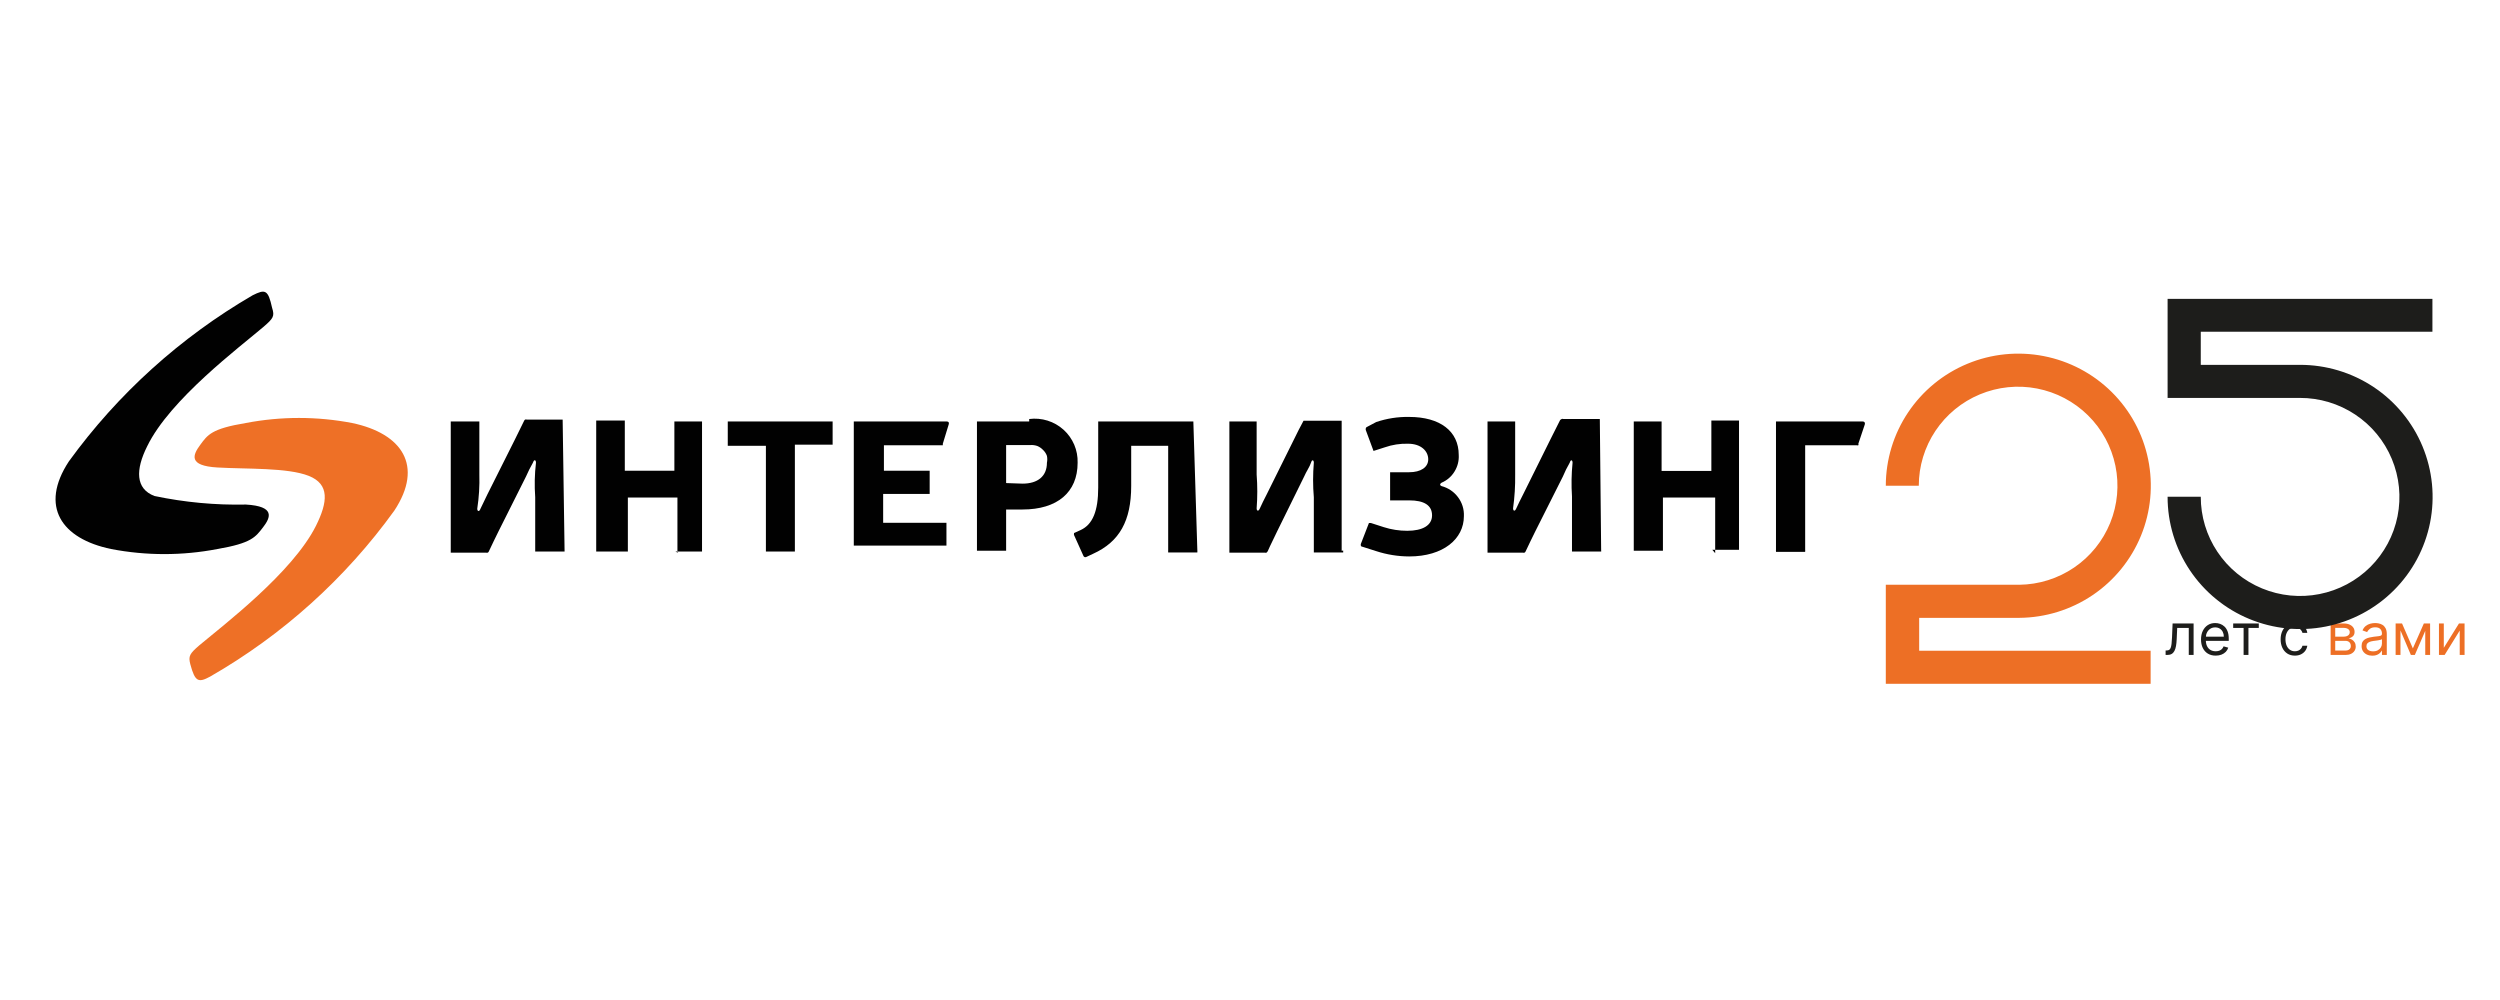 <svg width="180" height="72" viewBox="0 0 180 72" fill="none" xmlns="http://www.w3.org/2000/svg">
<g clip-path="url(#clip0_2472_3333)">
<path d="M155.924 47.157V46.832H156.007C156.075 46.832 156.132 46.819 156.177 46.792C156.222 46.765 156.259 46.717 156.286 46.649C156.315 46.58 156.336 46.485 156.351 46.362C156.367 46.239 156.378 46.083 156.385 45.893L156.427 44.888H157.939V47.157H157.591V45.213H156.758L156.722 46.023C156.714 46.209 156.697 46.373 156.672 46.515C156.647 46.655 156.609 46.774 156.558 46.869C156.508 46.965 156.441 47.037 156.357 47.085C156.273 47.133 156.169 47.157 156.043 47.157H155.924ZM159.53 47.205C159.312 47.205 159.123 47.156 158.965 47.06C158.807 46.962 158.685 46.826 158.6 46.652C158.515 46.477 158.473 46.273 158.473 46.04C158.473 45.808 158.515 45.603 158.6 45.426C158.685 45.248 158.805 45.109 158.957 45.009C159.111 44.909 159.29 44.859 159.495 44.859C159.613 44.859 159.73 44.878 159.845 44.918C159.96 44.957 160.065 45.021 160.16 45.11C160.254 45.197 160.33 45.314 160.386 45.458C160.442 45.603 160.47 45.781 160.47 45.993V46.141H158.721V45.84H160.115C160.115 45.712 160.09 45.597 160.039 45.497C159.988 45.396 159.916 45.317 159.823 45.259C159.73 45.201 159.621 45.172 159.495 45.172C159.356 45.172 159.236 45.206 159.134 45.275C159.034 45.343 158.957 45.432 158.903 45.541C158.848 45.65 158.821 45.768 158.821 45.893V46.094C158.821 46.265 158.851 46.41 158.91 46.529C158.97 46.648 159.053 46.738 159.16 46.8C159.266 46.861 159.39 46.891 159.53 46.891C159.622 46.891 159.705 46.879 159.779 46.853C159.853 46.826 159.918 46.787 159.972 46.735C160.026 46.681 160.068 46.616 160.098 46.537L160.434 46.631C160.399 46.746 160.339 46.846 160.256 46.933C160.172 47.018 160.069 47.085 159.945 47.134C159.822 47.181 159.684 47.205 159.53 47.205ZM160.789 45.213V44.888H162.633V45.213H161.888V47.157H161.539V45.213H160.789ZM165.233 47.205C165.02 47.205 164.837 47.154 164.683 47.054C164.53 46.953 164.412 46.815 164.329 46.639C164.246 46.462 164.205 46.261 164.205 46.035C164.205 45.804 164.247 45.601 164.332 45.424C164.418 45.247 164.537 45.109 164.689 45.009C164.843 44.909 165.022 44.859 165.227 44.859C165.387 44.859 165.53 44.888 165.658 44.947C165.786 45.006 165.891 45.089 165.973 45.195C166.055 45.302 166.106 45.426 166.125 45.568H165.777C165.75 45.464 165.691 45.373 165.599 45.293C165.509 45.212 165.387 45.172 165.233 45.172C165.097 45.172 164.978 45.207 164.875 45.278C164.774 45.348 164.695 45.447 164.638 45.575C164.582 45.702 164.553 45.851 164.553 46.023C164.553 46.198 164.581 46.351 164.636 46.481C164.692 46.611 164.771 46.712 164.873 46.783C164.975 46.855 165.095 46.891 165.233 46.891C165.324 46.891 165.406 46.876 165.48 46.844C165.554 46.812 165.616 46.767 165.667 46.708C165.719 46.649 165.755 46.578 165.777 46.495H166.125C166.106 46.629 166.057 46.75 165.979 46.857C165.902 46.964 165.8 47.048 165.673 47.111C165.547 47.173 165.4 47.205 165.233 47.205Z" fill="#1D1D1B"/>
<path d="M167.805 47.157V44.888H168.733C168.977 44.888 169.171 44.943 169.315 45.054C169.458 45.164 169.53 45.31 169.53 45.491C169.53 45.629 169.49 45.736 169.408 45.811C169.326 45.886 169.221 45.937 169.093 45.964C169.177 45.975 169.258 46.005 169.337 46.052C169.417 46.099 169.483 46.164 169.535 46.247C169.587 46.329 169.613 46.429 169.613 46.549C169.613 46.665 169.584 46.769 169.524 46.86C169.465 46.952 169.381 47.024 169.27 47.078C169.16 47.131 169.028 47.157 168.874 47.157H167.805ZM168.136 46.838H168.874C168.995 46.838 169.089 46.81 169.157 46.752C169.225 46.695 169.259 46.617 169.259 46.519C169.259 46.402 169.225 46.31 169.157 46.243C169.089 46.175 168.995 46.141 168.874 46.141H168.136V46.838ZM168.136 45.84H168.733C168.826 45.84 168.906 45.827 168.973 45.801C169.04 45.775 169.092 45.737 169.127 45.689C169.164 45.64 169.182 45.581 169.182 45.514C169.182 45.419 169.142 45.344 169.062 45.29C168.982 45.235 168.873 45.207 168.733 45.207H168.136V45.84ZM170.809 47.21C170.665 47.21 170.534 47.183 170.417 47.129C170.3 47.074 170.207 46.995 170.138 46.891C170.069 46.787 170.035 46.661 170.035 46.513C170.035 46.383 170.06 46.278 170.111 46.197C170.163 46.115 170.231 46.051 170.317 46.005C170.402 45.959 170.497 45.924 170.6 45.901C170.705 45.878 170.81 45.859 170.915 45.845C171.053 45.828 171.165 45.814 171.25 45.806C171.337 45.796 171.4 45.779 171.439 45.757C171.48 45.734 171.5 45.695 171.5 45.639V45.627C171.5 45.481 171.46 45.368 171.38 45.287C171.302 45.206 171.182 45.166 171.021 45.166C170.855 45.166 170.724 45.202 170.63 45.275C170.535 45.348 170.469 45.426 170.43 45.509L170.1 45.39C170.159 45.252 170.237 45.145 170.336 45.068C170.435 44.991 170.544 44.936 170.661 44.906C170.779 44.874 170.895 44.859 171.01 44.859C171.082 44.859 171.166 44.867 171.261 44.885C171.356 44.902 171.448 44.937 171.537 44.99C171.627 45.043 171.701 45.123 171.76 45.231C171.819 45.338 171.849 45.482 171.849 45.662V47.157H171.5V46.85H171.482C171.459 46.899 171.419 46.952 171.364 47.008C171.309 47.064 171.236 47.112 171.144 47.151C171.052 47.191 170.941 47.21 170.809 47.21ZM170.862 46.897C171 46.897 171.116 46.87 171.21 46.816C171.306 46.762 171.378 46.692 171.426 46.606C171.475 46.52 171.5 46.43 171.5 46.336V46.017C171.485 46.035 171.453 46.051 171.402 46.066C171.353 46.079 171.296 46.092 171.231 46.102C171.167 46.112 171.105 46.121 171.043 46.129C170.983 46.136 170.935 46.142 170.897 46.147C170.807 46.159 170.722 46.178 170.643 46.204C170.565 46.23 170.502 46.269 170.454 46.321C170.407 46.372 170.383 46.442 170.383 46.531C170.383 46.652 170.428 46.744 170.518 46.806C170.608 46.867 170.723 46.897 170.862 46.897ZM173.726 46.684L174.518 44.888H174.849L173.868 47.157H173.584L172.621 44.888H172.946L173.726 46.684ZM172.834 44.888V47.157H172.485V44.888H172.834ZM174.618 47.157V44.888H174.967V47.157H174.618ZM175.954 46.643L177.047 44.888H177.449V47.157H177.1V45.402L176.013 47.157H175.605V44.888H175.954V46.643Z" fill="#ED6F25"/>
<path d="M15.13 48.714C20.352 45.717 24.873 41.643 28.39 36.766C30.532 33.522 28.939 31.209 25.356 30.457C22.826 29.971 20.227 29.971 17.697 30.457C15.226 30.867 14.951 31.305 14.416 32.031C13.88 32.756 13.537 33.536 15.651 33.659C17.765 33.782 20.703 33.659 22.227 34.261C23.75 34.864 23.599 36.15 22.748 37.861C21.06 41.227 16.091 45.005 14.361 46.455C13.647 47.071 13.551 47.236 13.702 47.824C14.045 49.11 14.292 49.165 15.13 48.714Z" fill="#EE7026"/>
<path d="M18.191 21.26C12.992 24.284 8.485 28.358 4.958 33.221C2.83 36.465 4.422 38.791 8.005 39.53C10.531 40.016 13.126 40.016 15.651 39.53C18.122 39.106 18.397 38.668 18.946 37.956C19.495 37.245 19.811 36.451 17.71 36.328C15.498 36.375 13.287 36.168 11.121 35.712C9.749 35.192 9.749 33.823 10.6 32.126C12.233 28.76 17.257 24.996 18.973 23.532C19.687 22.916 19.783 22.765 19.591 22.163C19.303 20.849 19.097 20.808 18.191 21.26Z" fill="#010101"/>
<path d="M40.649 39.64C40.647 39.663 40.647 39.685 40.649 39.708H38.535C38.535 39.708 38.535 39.708 38.535 39.64V35.794C38.475 34.969 38.493 34.139 38.59 33.317C38.59 33.126 38.466 33.03 38.37 33.317C38.186 33.636 38.021 33.965 37.876 34.302L35.899 38.244C35.679 38.696 35.419 39.216 35.199 39.695C35.193 39.716 35.183 39.735 35.168 39.752C35.154 39.768 35.137 39.781 35.117 39.79C35.077 39.804 35.033 39.804 34.993 39.79H32.454C32.455 39.768 32.455 39.745 32.454 39.722V30.347H34.444H34.513V34.152C34.538 34.98 34.487 35.81 34.362 36.629C34.362 36.807 34.499 36.889 34.595 36.629L35.089 35.603L37.052 31.688C37.258 31.25 37.533 30.73 37.725 30.32C37.74 30.276 37.769 30.237 37.807 30.21C37.847 30.198 37.891 30.198 37.931 30.21H40.511L40.649 39.64Z" fill="#010101"/>
<path d="M48.844 39.818H48.775C48.77 39.795 48.77 39.772 48.775 39.749V35.822H45.206V39.64C45.205 39.663 45.205 39.685 45.206 39.708H42.996H42.927V30.279H42.996H44.986V33.892H48.555V30.347H50.546V39.64C50.551 39.662 50.551 39.686 50.546 39.708H48.624L48.844 39.818Z" fill="#010101"/>
<path d="M57.231 39.64C57.236 39.662 57.236 39.686 57.231 39.708H55.145V32.099H52.399V32.031V30.347H59.949V31.948C59.949 31.948 59.949 31.948 59.949 32.017H57.231V39.64Z" fill="#010101"/>
<path d="M66.936 33.892C66.942 33.914 66.942 33.938 66.936 33.96V35.562H63.587V37.642H68.144C68.151 37.669 68.151 37.697 68.144 37.724V39.284H61.473V30.347H68.172C68.295 30.347 68.35 30.429 68.309 30.552L67.883 31.948C67.89 31.985 67.89 32.022 67.883 32.058H67.76H63.642V33.892H66.936Z" fill="#010101"/>
<path d="M74.102 30.169C74.545 30.111 74.996 30.151 75.423 30.284C75.85 30.417 76.243 30.641 76.575 30.94C76.906 31.239 77.168 31.607 77.344 32.017C77.519 32.428 77.602 32.871 77.589 33.317C77.589 35.452 76.12 36.684 73.621 36.684H72.441V39.585C72.446 39.608 72.446 39.631 72.441 39.653H70.341C70.335 39.631 70.335 39.608 70.341 39.585V30.347H74.102V30.169ZM73.621 34.822C74.72 34.822 75.379 34.289 75.379 33.317C75.413 33.154 75.413 32.987 75.379 32.824C75.322 32.663 75.228 32.518 75.104 32.4C74.988 32.277 74.848 32.179 74.692 32.113C74.529 32.055 74.356 32.032 74.184 32.044H72.441V34.781L73.621 34.822Z" fill="#010101"/>
<path d="M86.209 39.64C86.218 39.662 86.218 39.686 86.209 39.708C86.209 39.708 86.209 39.708 86.209 39.777H84.109C84.109 39.777 84.109 39.777 84.109 39.708C84.101 39.686 84.101 39.662 84.109 39.64V32.099H81.446V34.987C81.446 37.491 80.609 39.01 78.701 39.873L78.234 40.092C78.214 40.105 78.191 40.115 78.167 40.118C78.143 40.121 78.118 40.119 78.096 40.111C78.073 40.103 78.052 40.09 78.035 40.072C78.019 40.054 78.007 40.033 78 40.009L77.328 38.518C77.32 38.495 77.32 38.471 77.328 38.449C77.323 38.427 77.323 38.403 77.328 38.381L77.808 38.162C78.673 37.765 79.071 36.793 79.071 35.11V30.347H85.852H85.921L86.209 39.64Z" fill="#010101"/>
<path d="M96.71 39.64C96.712 39.662 96.712 39.685 96.71 39.708V39.776H94.596V39.708C94.596 39.708 94.596 39.708 94.596 39.64V35.808C94.525 34.979 94.525 34.146 94.596 33.317C94.596 33.125 94.473 33.043 94.39 33.317C94.308 33.59 94.047 33.96 93.896 34.316L91.961 38.244C91.755 38.695 91.48 39.215 91.274 39.694L91.192 39.79C91.147 39.804 91.099 39.804 91.055 39.79H88.515V30.347H90.478V34.165C90.54 34.976 90.54 35.791 90.478 36.601C90.478 36.779 90.602 36.861 90.712 36.601C90.821 36.341 91.027 35.944 91.206 35.589L93.155 31.661C93.375 31.209 93.635 30.689 93.855 30.292H96.6V39.653L96.71 39.64Z" fill="#010101"/>
<path d="M99.085 30.388C99.85 30.129 100.653 30.004 101.46 30.019C103.684 30.019 105.029 31.045 105.029 32.756C105.054 33.174 104.948 33.59 104.727 33.947C104.51 34.308 104.183 34.59 103.794 34.754C103.657 34.836 103.657 34.946 103.794 35C104.266 35.124 104.683 35.404 104.974 35.794C105.272 36.187 105.423 36.671 105.4 37.163C105.4 38.805 103.917 40.064 101.46 40.064C100.653 40.061 99.852 39.932 99.085 39.681L98.097 39.366C97.987 39.366 97.946 39.257 97.987 39.147L98.564 37.655H98.701L99.635 37.956C100.18 38.13 100.75 38.218 101.323 38.217C102.421 38.217 103.108 37.833 103.108 37.108C103.108 36.383 102.545 36.027 101.46 36.027H100.088C100.089 36.004 100.089 35.981 100.088 35.958V34.07C100.089 34.047 100.089 34.024 100.088 34.001H101.46C102.298 34.001 102.833 33.645 102.833 33.071C102.833 32.496 102.339 31.948 101.378 31.948C100.808 31.932 100.241 32.02 99.703 32.208L98.893 32.468L98.331 30.949C98.331 30.84 98.331 30.771 98.44 30.73L99.085 30.388Z" fill="#010101"/>
<path d="M115.283 39.64C115.292 39.662 115.292 39.686 115.283 39.708C115.283 39.708 115.283 39.708 115.215 39.708H113.183V39.64C113.182 39.617 113.182 39.594 113.183 39.572V35.739C113.13 34.932 113.144 34.122 113.224 33.317C113.224 33.126 113.101 33.043 113.018 33.317C112.832 33.639 112.667 33.973 112.524 34.316L110.548 38.244C110.328 38.696 110.067 39.216 109.847 39.695C109.833 39.736 109.803 39.77 109.765 39.791C109.725 39.804 109.682 39.804 109.642 39.791H107.102V30.347H109.092V34.166C109.104 34.98 109.053 35.795 108.941 36.602C108.941 36.78 109.065 36.862 109.175 36.602C109.285 36.342 109.491 35.945 109.669 35.589L111.618 31.661C111.838 31.209 112.099 30.689 112.305 30.293C112.317 30.263 112.336 30.237 112.36 30.216C112.383 30.195 112.411 30.179 112.442 30.169C112.461 30.16 112.482 30.155 112.504 30.155C112.525 30.155 112.546 30.16 112.565 30.169H115.187L115.283 39.64Z" fill="#010101"/>
<path d="M123.493 39.831V35.822H119.731V39.654H117.631V30.347H119.635V33.906H123.218V30.279H125.209V39.585H123.287L123.493 39.831Z" fill="#010101"/>
<path d="M133.801 31.948C133.809 31.966 133.813 31.984 133.813 32.003C133.813 32.022 133.809 32.041 133.801 32.058C133.762 32.074 133.718 32.074 133.678 32.058H129.972V39.599C129.98 39.621 129.98 39.645 129.972 39.667C129.972 39.667 129.972 39.667 129.972 39.736H127.871C127.867 39.713 127.867 39.69 127.871 39.667C127.863 39.645 127.863 39.621 127.871 39.599V30.347H134.117C134.241 30.347 134.296 30.429 134.268 30.552L133.801 31.948Z" fill="#010101"/>
<path d="M158.456 23.887V26.269H165.594C167.482 26.266 169.328 26.822 170.899 27.866C172.47 28.91 173.695 30.395 174.419 32.134C175.143 33.873 175.333 35.786 174.965 37.633C174.598 39.479 173.689 41.175 172.354 42.506C171.019 43.837 169.317 44.743 167.465 45.11C165.613 45.477 163.694 45.287 161.95 44.565C160.206 43.844 158.717 42.623 157.669 41.056C156.622 39.49 156.064 37.649 156.067 35.767H158.456C158.453 37.178 158.87 38.559 159.655 39.733C160.44 40.908 161.557 41.824 162.864 42.365C164.172 42.907 165.611 43.049 166.999 42.774C168.388 42.5 169.664 41.82 170.665 40.822C171.666 39.824 172.347 38.553 172.623 37.168C172.898 35.784 172.755 34.349 172.212 33.045C171.669 31.742 170.751 30.628 169.572 29.846C168.394 29.064 167.01 28.647 165.594 28.65H156.067V21.52H175.134V23.887H158.456Z" fill="#1D1D1B"/>
<path d="M138.181 46.852V44.485H145.387C147.271 44.471 149.109 43.902 150.669 42.849C152.229 41.795 153.441 40.305 154.152 38.566C154.864 36.827 155.043 34.916 154.667 33.076C154.292 31.235 153.378 29.547 152.041 28.224C150.704 26.9 149.004 26.001 147.155 25.64C145.306 25.278 143.391 25.47 141.652 26.192C139.913 26.914 138.427 28.133 137.382 29.696C136.336 31.259 135.778 33.095 135.778 34.973H138.153C138.153 33.566 138.571 32.191 139.353 31.02C140.135 29.85 141.247 28.936 142.549 28.394C143.851 27.852 145.285 27.706 146.67 27.974C148.055 28.243 149.33 28.914 150.333 29.903C151.337 30.892 152.024 32.155 152.309 33.532C152.594 34.91 152.465 36.341 151.936 37.645C151.407 38.95 150.503 40.069 149.338 40.862C148.173 41.655 146.798 42.087 145.387 42.103H135.778V49.234H154.845V46.852H138.181Z" fill="#ED6F25"/>
</g>
<defs>
<clipPath id="clip0_2472_3333">
<rect width="180" height="72" fill="white"/>
</clipPath>
</defs>
</svg>
